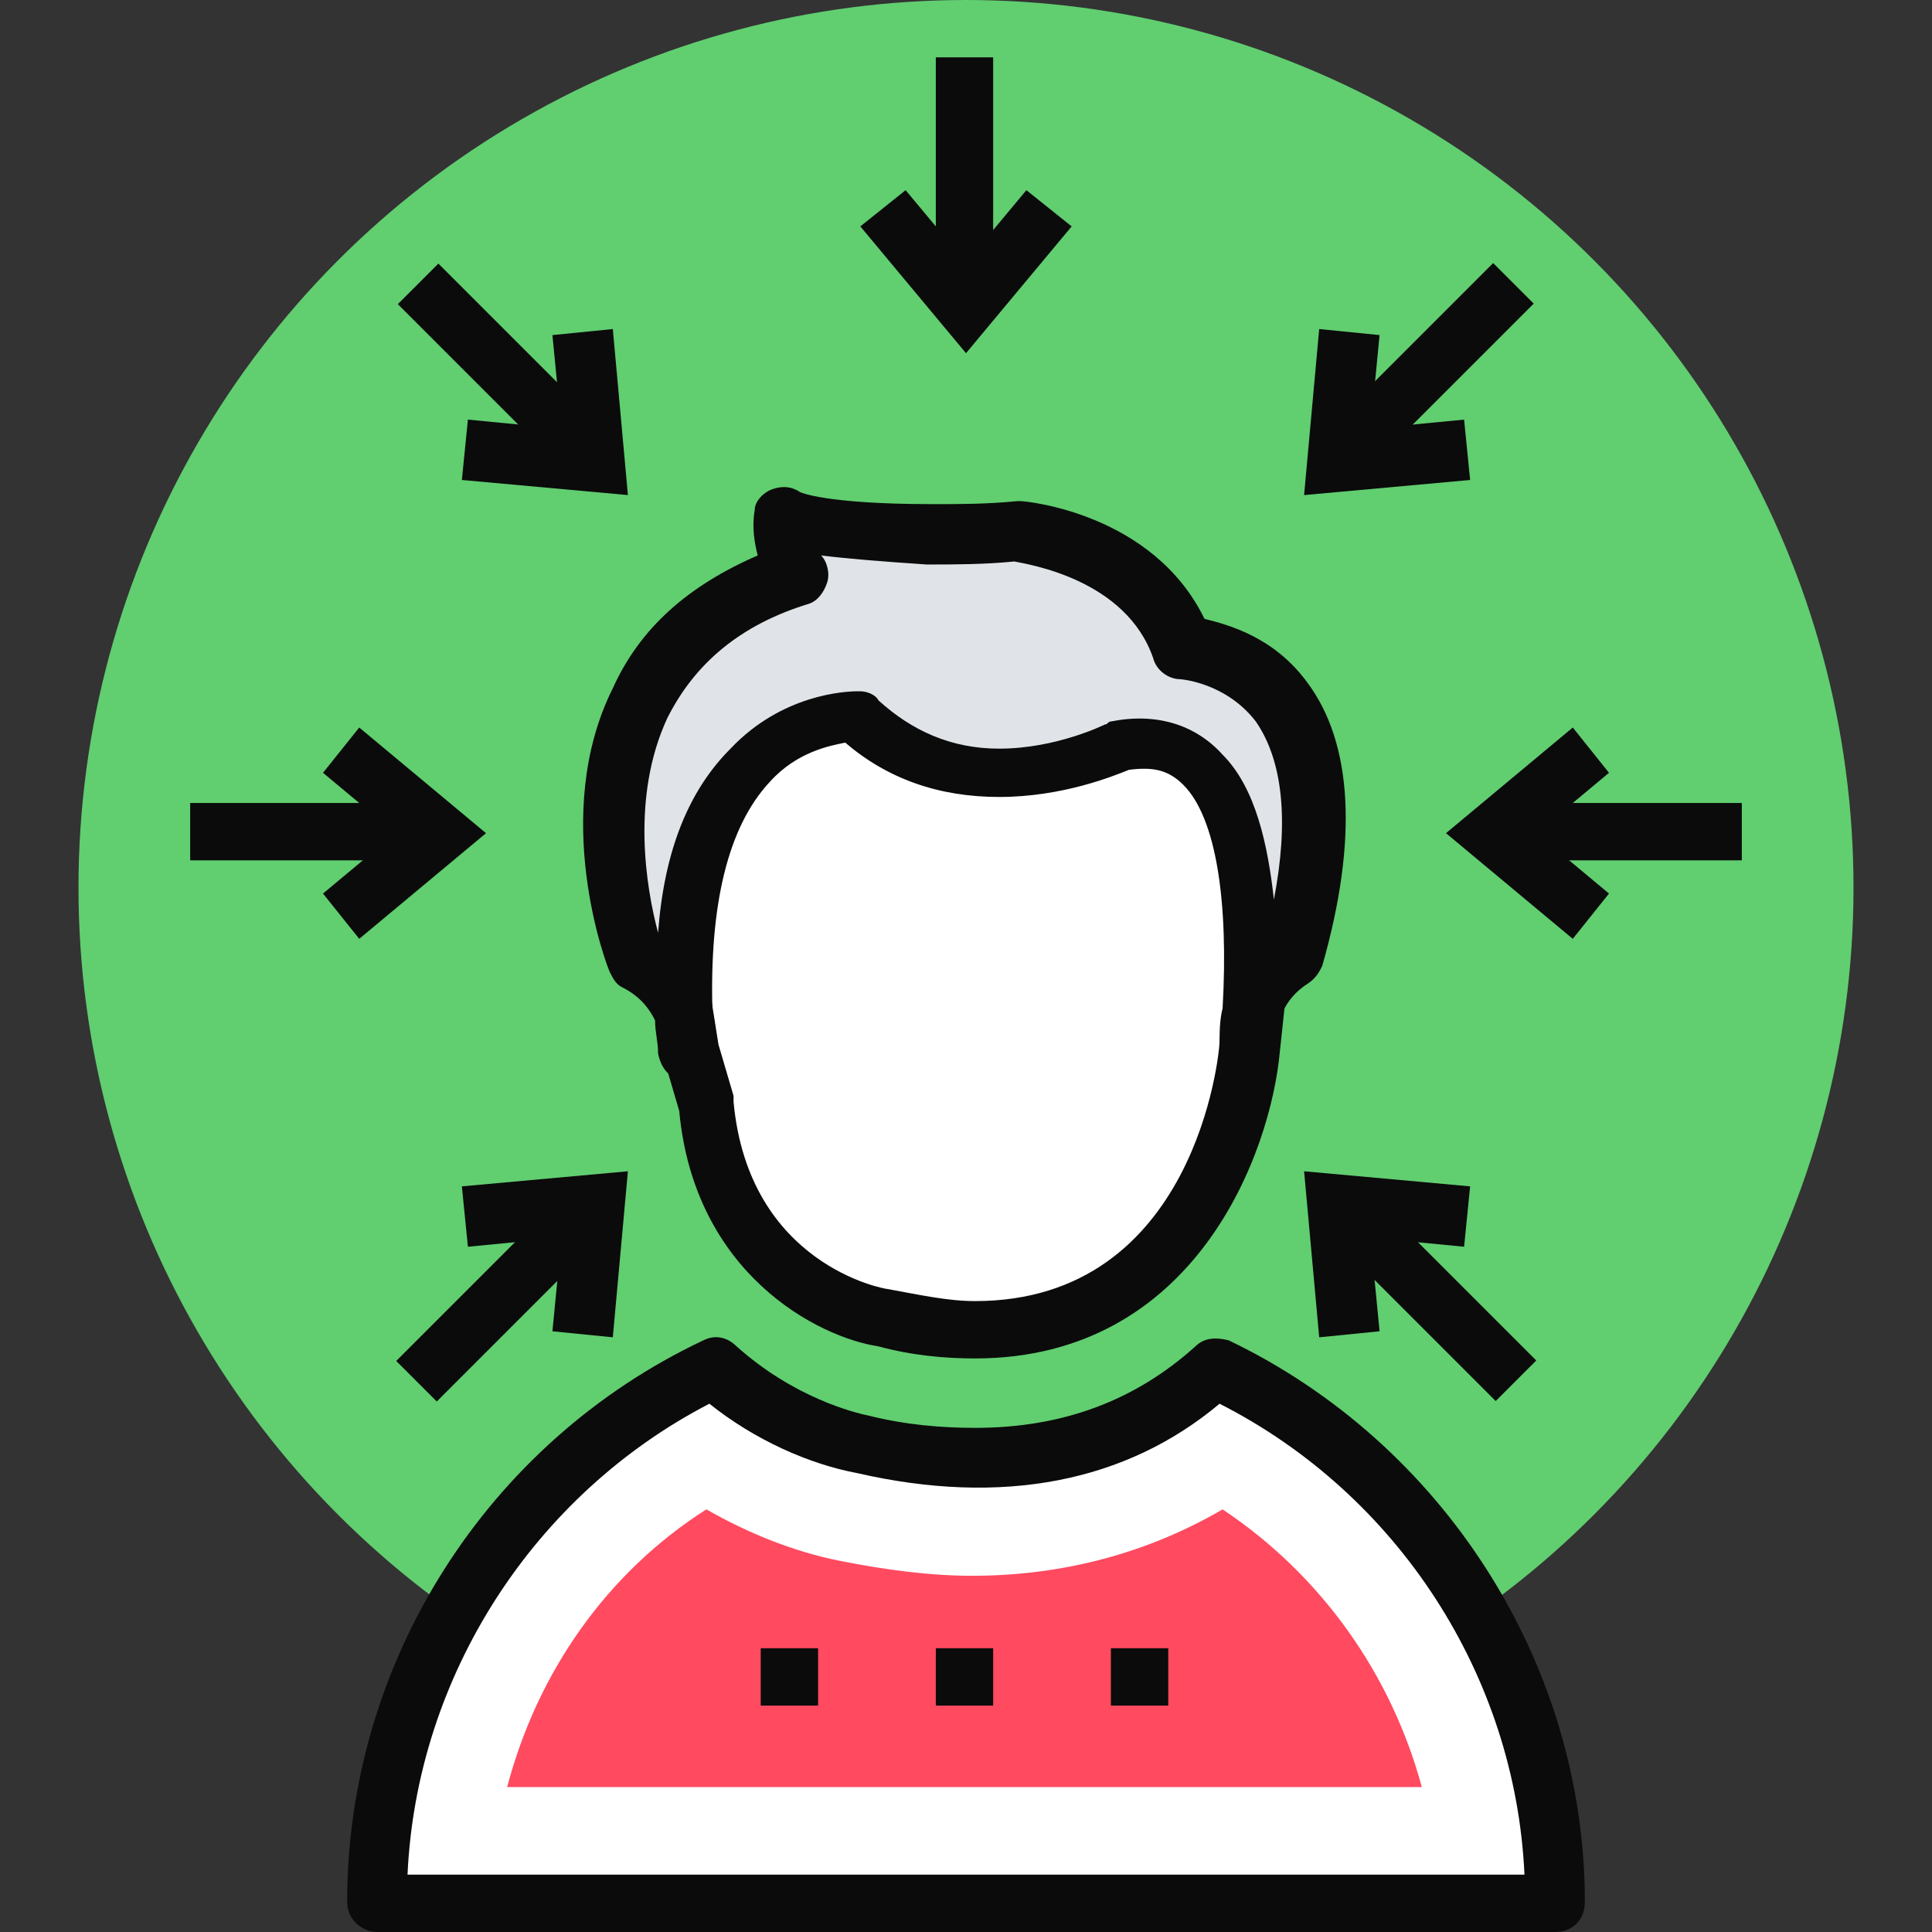 <svg xmlns="http://www.w3.org/2000/svg" xmlns:xlink="http://www.w3.org/1999/xlink" xmlns:svgjs="http://svgjs.dev/svgjs" id="Capa_1" x="0px" y="0px" viewBox="0 0 504.123 504.123" style="enable-background:new 0 0 504.123 504.123;" xml:space="preserve" width="300" height="300"><rect x="0" y="0" width="504.123" height="504.123" fill="#333333" stroke="none"/><g width="100%" height="100%" transform="matrix(1,0,0,1,0,0)"><circle style="" cx="252.062" cy="231.582" r="231.582" fill="#61ce70" fill-opacity="1" data-original-color="#4fbf9fff" stroke="none" stroke-opacity="1"></circle><path style="" d="M98.462,496.246h307.2c0-62.228-36.234-115.003-89.009-139.422&#10;&#9;c-14.966,13.391-35.446,23.631-62.228,23.631c-9.452,0-18.905-0.788-29.145-3.151c-10.24-1.575-25.206-7.877-38.597-19.692&#10;&#9;C134.695,382.031,98.462,434.806,98.462,496.246z" fill="#ffffff" fill-opacity="1" data-original-color="#ffffffff" stroke="none" stroke-opacity="1"></path><path style="" d="M405.662,504.123h-307.2c-3.938,0-7.877-3.151-7.877-7.877c0-62.228,36.234-119.729,92.948-146.511&#10;&#9;c3.151-1.575,6.302-0.788,8.665,1.575c14.966,13.391,30.72,17.329,34.658,18.117c9.452,2.363,18.905,3.151,27.569,3.151&#10;&#9;c22.843,0,41.748-7.089,57.502-21.268c2.363-2.363,5.514-2.363,8.665-1.575c55.926,26.782,92.948,84.283,92.948,146.511&#10;&#9;C413.538,500.972,410.388,504.123,405.662,504.123z M106.338,489.157h291.446c-2.363-51.988-33.083-99.249-79.557-122.88&#10;&#9;c-24.418,20.48-56.714,26.782-94.523,18.117c-12.603-2.363-26.782-8.665-38.597-18.117&#10;&#9;C139.422,389.908,108.702,437.169,106.338,489.157z" fill="#0b0b0b" fill-opacity="1" data-original-color="#183651ff" stroke="none" stroke-opacity="1"></path><path style="" d="M132.332,466.314c7.877-29.932,25.994-55.926,51.988-72.468&#10;&#9;c11.028,6.302,22.843,11.028,34.658,13.391s23.631,3.938,34.658,3.938c24.418,0,46.474-6.302,65.378-17.329&#10;&#9;c25.994,17.329,44.111,43.323,51.988,72.468H132.332z" fill="#ff4a60" fill-opacity="1" data-original-color="#f06151ff" stroke="none" stroke-opacity="1"></path><path style="" d="M326.105,272.542c0,0-7.089,92.16-95.311,71.68c0,0-41.748-6.302-46.474-55.926l-3.938-14.178&#10;&#9;l-11.028-70.105l47.262-33.083l76.406-3.151l36.234,26.782v55.926L326.105,272.542z" fill="#ffffff" fill-opacity="1" data-original-color="#fbbd5eff" stroke="none" stroke-opacity="1"></path><path style="" d="M254.425,354.462c-7.877,0-16.542-0.788-25.206-3.151c-15.754-2.363-48.049-18.905-51.988-61.44&#10;&#9;l-3.938-13.391v-0.788l-11.815-70.105c-0.788-3.151,0.788-5.514,3.151-7.089l47.262-33.083c1.575-0.788,2.363-1.575,3.938-1.575&#10;&#9;l76.406-3.151c1.575,0,3.151,0.788,4.726,1.575l36.234,26.782c1.575,1.575,3.151,3.938,3.151,6.302v55.926v0.788l-2.363,22.055&#10;&#9;C331.618,300.898,311.926,354.462,254.425,354.462z M187.471,272.542l3.938,13.391c0,0.788,0,0.788,0,1.575&#10;&#9;c3.938,42.535,39.385,48.837,40.172,48.837c8.665,1.575,15.754,3.151,22.843,3.151c57.502,0,63.803-64.591,63.803-67.742&#10;&#9;l2.363-21.268v-51.988l-30.72-22.843l-70.892,3.151l-41.748,29.145L187.471,272.542z" fill="#0b0b0b" fill-opacity="1" data-original-color="#183651ff" stroke="none" stroke-opacity="1"></path><path style="" d="M179.594,274.117c0,0,3.938-13.391-13.391-22.843c0,0-29.932-78.769,41.748-102.4&#10;&#9;c0,0-5.514-6.302-3.938-14.966c0,0,10.24,6.302,61.44,3.938c0,0,33.871,3.151,43.323,30.72c0,0,51.988,0,28.357,81.132&#10;&#9;c0,0-12.603,7.089-11.815,22.843c0,0,11.028-87.434-33.083-77.982c0,0-40.172,19.692-68.529-7.877&#10;&#9;C224.492,186.683,171.717,183.532,179.594,274.117z" fill="#e0e4e8" fill-opacity="1" data-original-color="#e0e4e8ff" stroke="none" stroke-opacity="1"></path><g>	<path style="" d="M179.594,281.994L179.594,281.994c-4.726,0-7.089-3.151-7.877-7.089&#10;&#9;&#9;c0-3.151-0.788-5.514-0.788-8.665c-1.575-3.151-3.938-6.302-8.665-8.665c-1.575-0.788-2.363-2.363-3.151-3.938&#10;&#9;&#9;s-15.754-40.96,0.788-74.043c7.089-15.754,19.692-26.782,37.809-34.658c-0.788-3.151-1.575-7.089-0.788-11.815&#10;&#9;&#9;c0-2.363,2.363-4.726,4.726-5.514c2.363-0.788,4.726-0.788,7.089,0.788c0,0,6.302,3.151,34.658,3.151&#10;&#9;&#9;c7.089,0,14.178,0,22.055-0.788h0.788c1.575,0,34.658,3.151,48.049,30.72c6.302,1.575,18.117,4.726,26.782,16.542&#10;&#9;&#9;c11.815,15.754,13.391,40.96,3.938,74.043c-0.788,1.575-1.575,3.151-3.938,4.726l0,0c0,0-5.514,3.151-7.089,9.452&#10;&#9;&#9;c0,4.726-0.788,7.089-0.788,7.089c-0.788,3.938-3.938,7.089-7.877,6.302c-3.938,0-7.089-3.151-7.089-7.089&#10;&#9;&#9;c0-3.151,0-6.302,0.788-9.452c1.575-27.569-1.575-49.625-10.24-58.289c-3.938-3.938-7.877-4.726-14.178-3.938&#10;&#9;&#9;c-3.938,1.575-17.329,7.089-33.871,7.089c-15.754,0-29.145-4.726-40.172-14.178c-3.938,0.788-12.603,2.363-19.692,10.24&#10;&#9;&#9;c-11.028,11.815-15.754,32.295-14.966,59.865c1.575,6.302,0.788,11.815,0.788,12.603&#10;&#9;&#9;C186.683,279.631,183.532,281.994,179.594,281.994z M214.252,144.935c1.575,1.575,2.363,4.726,1.575,7.089&#10;&#9;&#9;c-0.788,2.363-2.363,4.726-4.726,5.514c-18.117,5.514-29.932,15.754-37.022,29.932c-9.452,20.48-5.514,44.111-2.363,55.926&#10;&#9;&#9;c1.575-21.268,7.877-37.022,18.905-48.049c13.391-14.178,29.932-14.966,33.083-14.966h0.788c1.575,0,3.938,0.788,4.726,2.363&#10;&#9;&#9;c8.665,7.877,18.905,12.603,31.508,12.603c14.966,0,27.569-6.302,27.569-6.302c0.788,0,0.788-0.788,1.575-0.788&#10;&#9;&#9;c11.815-2.363,22.055,0.788,29.145,8.665c8.665,8.665,11.815,23.631,13.391,37.809c3.938-20.48,2.363-36.234-4.726-46.474&#10;&#9;&#9;c-7.877-10.24-19.692-11.028-19.692-11.028c-3.151,0-6.302-2.363-7.089-5.514c-7.089-20.48-32.295-24.418-36.234-25.206&#10;&#9;&#9;c-7.877,0.788-15.754,0.788-22.843,0.788C230.006,146.511,220.554,145.723,214.252,144.935z" fill="#0b0b0b" fill-opacity="1" data-original-color="#183651ff" stroke="none" stroke-opacity="1"></path>	<rect x="198.498" y="430.08" style="" width="14.966" height="14.966" fill="#0b0b0b" fill-opacity="1" data-original-color="#183651ff" stroke="none" stroke-opacity="1"></rect>	<rect x="244.185" y="430.08" style="" width="14.966" height="14.966" fill="#0b0b0b" fill-opacity="1" data-original-color="#183651ff" stroke="none" stroke-opacity="1"></rect>	<rect x="289.871" y="430.08" style="" width="14.966" height="14.966" fill="#0b0b0b" fill-opacity="1" data-original-color="#183651ff" stroke="none" stroke-opacity="1"></rect>	<polygon style="" points="410.388,244.972 377.305,217.403 410.388,189.834 419.84,201.649 400.935,217.403 &#10;&#9;&#9;419.84,233.157 &#9;" fill="#0b0b0b" fill-opacity="1" data-original-color="#183651ff" stroke="none" stroke-opacity="1"></polygon>	<rect x="389.12" y="209.526" style="" width="65.378" height="14.966" fill="#0b0b0b" fill-opacity="1" data-original-color="#183651ff" stroke="none" stroke-opacity="1"></rect>	<polygon style="" points="93.735,244.972 84.283,233.157 103.188,217.403 84.283,201.649 93.735,189.834 &#10;&#9;&#9;126.818,217.403 &#9;" fill="#0b0b0b" fill-opacity="1" data-original-color="#183651ff" stroke="none" stroke-opacity="1"></polygon>	<rect x="49.625" y="209.526" style="" width="65.378" height="14.966" fill="#0b0b0b" fill-opacity="1" data-original-color="#183651ff" stroke="none" stroke-opacity="1"></rect>	<polygon style="" points="340.283,129.182 344.222,85.858 359.975,87.434 357.612,111.852 382.031,109.489 &#10;&#9;&#9;383.606,125.243 &#9;" fill="#0b0b0b" fill-opacity="1" data-original-color="#183651ff" stroke="none" stroke-opacity="1"></polygon>			<rect x="364.285" y="64.304" transform="matrix(-0.707 -0.707 0.707 -0.707 566.063 428.457)" style="" width="14.966" height="65.378" fill="#0b0b0b" fill-opacity="1" data-original-color="#183651ff" stroke="none" stroke-opacity="1"></rect>	<polygon style="" points="159.902,348.948 144.148,347.372 146.511,322.954 122.092,325.317 120.517,309.563 &#10;&#9;&#9;163.84,305.625 &#9;" fill="#0b0b0b" fill-opacity="1" data-original-color="#183651ff" stroke="none" stroke-opacity="1"></polygon>			<rect x="124.327" y="304.556" transform="matrix(-0.707 -0.707 0.707 -0.707 -13.454 668.916)" style="" width="14.966" height="65.378" fill="#0b0b0b" fill-opacity="1" data-original-color="#183651ff" stroke="none" stroke-opacity="1"></rect>	<polygon style="" points="252.062,92.16 224.492,59.077 236.308,49.625 252.062,68.529 267.815,49.625 &#10;&#9;&#9;279.631,59.077 &#9;" fill="#0b0b0b" fill-opacity="1" data-original-color="#183651ff" stroke="none" stroke-opacity="1"></polygon>	<rect x="244.185" y="14.966" style="" width="14.966" height="65.378" fill="#0b0b0b" fill-opacity="1" data-original-color="#183651ff" stroke="none" stroke-opacity="1"></rect>	<polygon style="" points="163.84,129.182 120.517,125.243 122.092,109.489 146.511,111.852 144.148,87.434 &#10;&#9;&#9;159.902,85.858 &#9;" fill="#0b0b0b" fill-opacity="1" data-original-color="#183651ff" stroke="none" stroke-opacity="1"></polygon>			<rect x="99.511" y="89.677" transform="matrix(-0.707 -0.707 0.707 -0.707 156.978 259.341)" style="" width="65.378" height="14.966" fill="#0b0b0b" fill-opacity="1" data-original-color="#183651ff" stroke="none" stroke-opacity="1"></rect>	<polygon style="" points="344.222,348.948 340.283,305.625 383.606,309.563 382.031,325.317 357.612,322.954 &#10;&#9;&#9;359.975,347.372 &#9;" fill="#0b0b0b" fill-opacity="1" data-original-color="#183651ff" stroke="none" stroke-opacity="1"></polygon>			<rect x="339.763" y="329.619" transform="matrix(-0.707 -0.707 0.707 -0.707 397.449 838.832)" style="" width="65.378" height="14.966" fill="#0b0b0b" fill-opacity="1" data-original-color="#183651ff" stroke="none" stroke-opacity="1"></rect></g><g></g><g></g><g></g><g></g><g></g><g></g><g></g><g></g><g></g><g></g><g></g><g></g><g></g><g></g><g></g></g></svg>